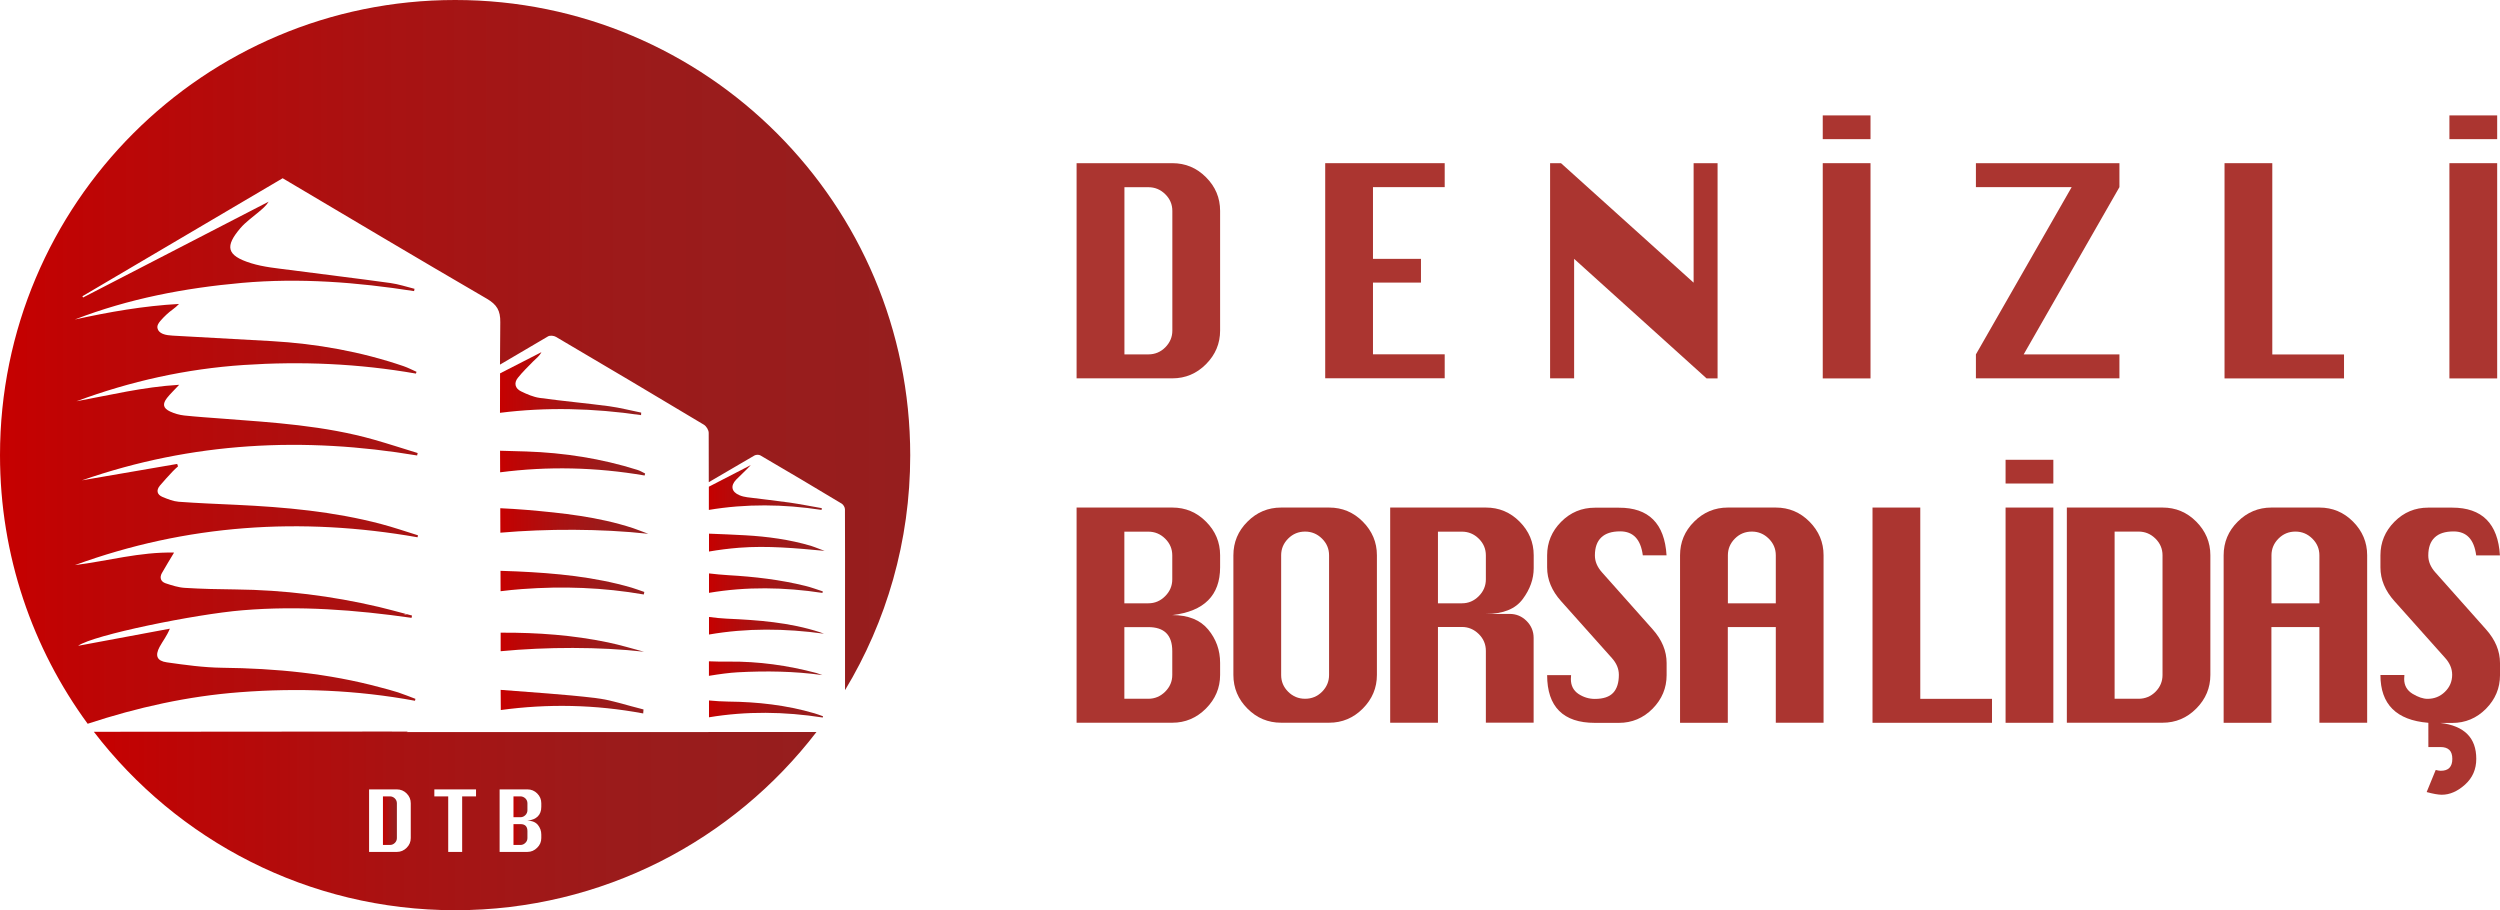 <?xml version="1.0" encoding="utf-8"?>
<!-- Generator: Adobe Illustrator 28.3.0, SVG Export Plug-In . SVG Version: 6.00 Build 0)  -->
<svg version="1.1" id="katman_1" xmlns="http://www.w3.org/2000/svg" xmlns:xlink="http://www.w3.org/1999/xlink" x="0px" y="0px"
	 viewBox="0 0 337.06 122.73" style="enable-background:new 0 0 337.06 122.73;" xml:space="preserve">
<style type="text/css">
	.st0{fill:#AB3530;}
	.st1{fill:url(#SVGID_1_);}
	.st2{fill:url(#SVGID_00000083077198878194901520000007938070450124973961_);}
	.st3{fill:url(#SVGID_00000052809114995878869450000003648287836412663948_);}
	.st4{fill:url(#SVGID_00000035494071782754408850000010175327486243378818_);}
	.st5{fill:url(#SVGID_00000130642205126033659050000002982927283498679187_);}
	.st6{fill:url(#SVGID_00000028292094974141513280000005931876079802352259_);}
	.st7{fill:url(#SVGID_00000174588108643419067810000017462943074036377273_);}
	.st8{fill:url(#SVGID_00000168103192388156317770000012889740809915077047_);}
	.st9{fill:url(#SVGID_00000005232006789249899910000016150198498164663181_);}
	.st10{fill:url(#SVGID_00000151533646173334448210000003458551939260866439_);}
	.st11{fill:url(#SVGID_00000129896201548167694260000016985009936757048468_);}
	.st12{fill:url(#SVGID_00000047744250000445274730000007662549948724279985_);}
	.st13{fill:url(#SVGID_00000183243764003819146750000001957067902821094789_);}
	.st14{fill:url(#SVGID_00000097467349509060195760000002781141097198630315_);}
	.st15{fill:url(#SVGID_00000024685559810479334870000005982917803295539860_);}
	.st16{fill:url(#SVGID_00000145770211501520019210000001800959457144476044_);}
	.st17{fill:url(#SVGID_00000012455925022296934820000003680185398366503864_);}
</style>
<g>
	<path class="st0" d="M145.15,51.02V22h12.91c1.76,0,3.28,0.63,4.54,1.9c1.27,1.27,1.9,2.78,1.9,4.53v16.14
		c0,1.74-0.63,3.25-1.9,4.53c-1.26,1.27-2.78,1.91-4.54,1.91H145.15z M151.59,47.78h3.23c0.9,0,1.66-0.32,2.29-0.95
		c0.63-0.64,0.95-1.39,0.95-2.25V28.44c0-0.88-0.32-1.63-0.96-2.26c-0.64-0.63-1.4-0.94-2.27-0.94h-3.23V47.78z"/>
	<path class="st0" d="M178.67,51.02V22h16.11v3.23h-9.67v9.67h6.47v3.2h-6.47v9.67h9.67v3.23H178.67z"/>
	<path class="st0" d="M208.99,51.02V22h1.47l17.88,16.11V22h3.23v29.02h-1.48L212.23,34.9v16.11H208.99z"/>
	<path class="st0" d="M245.75,18.76v-3.2h6.44v3.2H245.75z M245.75,51.02V22h6.44v29.02H245.75z"/>
	<path class="st0" d="M266.4,22h19.35v3.23l-12.91,22.55h12.91v3.23H266.4v-3.23l12.91-22.55H266.4V22z"/>
	<path class="st0" d="M299.92,51.02V22h6.44v25.79h9.67v3.23H299.92z"/>
	<path class="st0" d="M330.24,18.76v-3.2h6.44v3.2H330.24z M330.24,51.02V22h6.44v29.02H330.24z"/>
	<path class="st0" d="M145.15,97.45V68.43h12.91c1.76,0,3.28,0.63,4.54,1.9c1.27,1.27,1.9,2.78,1.9,4.53v1.63
		c0,1.88-0.54,3.37-1.61,4.44c-1.07,1.08-2.68,1.74-4.83,2c2.15,0,3.76,0.65,4.83,1.94c1.07,1.29,1.61,2.79,1.61,4.5v1.63
		c0,1.74-0.64,3.25-1.91,4.53c-1.27,1.27-2.78,1.91-4.53,1.91H145.15z M151.59,81.34h3.23c0.88,0,1.63-0.32,2.27-0.96
		c0.64-0.64,0.96-1.4,0.96-2.27v-3.23c0-0.88-0.32-1.63-0.96-2.26c-0.64-0.63-1.4-0.94-2.27-0.94h-3.23V81.34z M151.59,94.21h3.23
		c0.88,0,1.63-0.32,2.27-0.95c0.64-0.64,0.96-1.39,0.96-2.25v-3.23c0-2.16-1.08-3.23-3.23-3.23h-3.23V94.21z"/>
	<path class="st0" d="M172.73,68.43h6.47c1.76,0,3.28,0.63,4.54,1.9s1.9,2.78,1.9,4.53v16.14c0,1.74-0.63,3.25-1.9,4.53
		c-1.26,1.27-2.78,1.91-4.54,1.91h-6.47c-1.76,0-3.28-0.63-4.54-1.9c-1.26-1.26-1.9-2.78-1.9-4.54V74.87c0-1.76,0.63-3.28,1.9-4.54
		C169.45,69.06,170.97,68.43,172.73,68.43z M172.73,74.87v16.14c0,0.87,0.31,1.62,0.94,2.25c0.63,0.63,1.39,0.95,2.29,0.95
		c0.9,0,1.66-0.32,2.29-0.95c0.63-0.64,0.94-1.39,0.94-2.25V74.87c0-0.88-0.32-1.63-0.96-2.26s-1.4-0.94-2.27-0.94
		c-0.89,0-1.65,0.31-2.28,0.94S172.73,73.99,172.73,74.87z"/>
	<path class="st0" d="M187.43,97.45V68.43h12.91c1.76,0,3.28,0.63,4.54,1.9s1.9,2.78,1.9,4.53v1.75c0,1.44-0.49,2.83-1.48,4.16
		c-0.99,1.34-2.64,2-4.96,2h3.2c0.89,0,1.65,0.32,2.28,0.95s0.95,1.4,0.95,2.28v11.43h-6.44v-9.67c0-0.89-0.32-1.65-0.96-2.28
		s-1.4-0.95-2.27-0.95h-3.23v12.91H187.43z M193.87,81.34h3.23c0.88,0,1.63-0.32,2.27-0.96c0.64-0.64,0.96-1.4,0.96-2.27v-3.23
		c0-0.88-0.32-1.63-0.96-2.26s-1.4-0.94-2.27-0.94h-3.23V81.34z"/>
	<path class="st0" d="M224.69,74.87h-3.2c-0.28-2.16-1.3-3.23-3.05-3.23c-1.13,0-1.98,0.27-2.55,0.82
		c-0.57,0.54-0.86,1.35-0.86,2.43c0,0.81,0.32,1.56,0.95,2.27l6.83,7.68c1.26,1.41,1.89,2.93,1.89,4.55v1.63
		c0,1.74-0.63,3.25-1.89,4.53c-1.26,1.27-2.78,1.91-4.55,1.91h-3.23c-2.14,0-3.74-0.54-4.82-1.62s-1.62-2.69-1.62-4.82h3.23
		c-0.02,0.22-0.03,0.4-0.03,0.53c0,0.88,0.34,1.54,1.01,2c0.68,0.45,1.42,0.68,2.22,0.68c1.15,0,1.97-0.28,2.48-0.83
		s0.76-1.36,0.76-2.42c0-0.82-0.32-1.57-0.95-2.27l-6.83-7.65c-1.26-1.4-1.89-2.92-1.89-4.55v-1.63c0-1.75,0.63-3.26,1.89-4.53
		s2.78-1.9,4.55-1.9h3.23C222.28,68.43,224.43,70.58,224.69,74.87z"/>
	<path class="st0" d="M226.51,97.45V74.87c0-1.76,0.63-3.28,1.9-4.54c1.26-1.26,2.78-1.9,4.54-1.9h6.47c1.76,0,3.28,0.63,4.54,1.9
		s1.9,2.78,1.9,4.53v22.58h-6.44V84.54h-6.47v12.91H226.51z M232.95,81.34h6.47v-6.47c0-0.88-0.32-1.63-0.96-2.26
		s-1.4-0.94-2.27-0.94c-0.89,0-1.65,0.31-2.28,0.94s-0.95,1.38-0.95,2.26V81.34z"/>
	<path class="st0" d="M252.46,97.45V68.43h6.44v25.79h9.67v3.23H252.46z"/>
	<path class="st0" d="M270.4,65.19v-3.2h6.44v3.2H270.4z M270.4,97.45V68.43h6.44v29.02H270.4z"/>
	<path class="st0" d="M278.66,97.45V68.43h12.91c1.76,0,3.28,0.63,4.54,1.9s1.9,2.78,1.9,4.53v16.14c0,1.74-0.63,3.25-1.9,4.53
		c-1.26,1.27-2.78,1.91-4.54,1.91H278.66z M285.1,94.21h3.23c0.9,0,1.66-0.32,2.29-0.95c0.63-0.64,0.94-1.39,0.94-2.25V74.87
		c0-0.88-0.32-1.63-0.96-2.26s-1.4-0.94-2.27-0.94h-3.23V94.21z"/>
	<path class="st0" d="M299.8,97.45V74.87c0-1.76,0.63-3.28,1.9-4.54c1.26-1.26,2.78-1.9,4.54-1.9h6.47c1.76,0,3.28,0.63,4.54,1.9
		s1.9,2.78,1.9,4.53v22.58h-6.44V84.54h-6.47v12.91H299.8z M306.24,81.34h6.47v-6.47c0-0.88-0.32-1.63-0.96-2.26
		s-1.4-0.94-2.27-0.94c-0.89,0-1.65,0.31-2.28,0.94s-0.95,1.38-0.95,2.26V81.34z"/>
	<path class="st0" d="M327.38,97.45c-4.29-0.35-6.44-2.5-6.44-6.44h3.23c-0.02,0.22-0.03,0.4-0.03,0.53c0,0.88,0.38,1.54,1.13,2
		c0.75,0.45,1.42,0.68,2.02,0.68c0.91,0,1.69-0.31,2.34-0.94c0.65-0.63,0.98-1.4,0.98-2.31c0-0.82-0.32-1.57-0.95-2.27l-6.83-7.65
		c-1.26-1.4-1.89-2.92-1.89-4.55v-1.63c0-1.75,0.63-3.26,1.89-4.53s2.78-1.9,4.55-1.9h3.23c4.03,0,6.18,2.15,6.44,6.44h-3.2
		c-0.28-2.16-1.3-3.23-3.05-3.23c-1.13,0-1.98,0.27-2.55,0.82c-0.57,0.54-0.86,1.35-0.86,2.43c0,0.81,0.32,1.56,0.95,2.27l6.83,7.68
		c1.26,1.41,1.89,2.93,1.89,4.55v1.63c0,1.74-0.63,3.25-1.89,4.53c-1.26,1.27-2.78,1.91-4.55,1.91h-1.6
		c1.61,0.19,2.82,0.69,3.63,1.5c0.81,0.81,1.21,1.92,1.21,3.34c0,1.4-0.5,2.56-1.51,3.47c-1.01,0.91-2.06,1.37-3.14,1.37
		c-0.47,0-1.15-0.12-2.04-0.36l1.22-2.98c0.29,0.07,0.52,0.11,0.68,0.11c0.52,0,0.91-0.13,1.17-0.4s0.39-0.67,0.39-1.2
		c0-0.54-0.13-0.95-0.4-1.21c-0.27-0.26-0.67-0.39-1.2-0.39h-1.63V97.45z"/>
</g>
<g>
	<linearGradient id="SVGID_1_" gradientUnits="userSpaceOnUse" x1="95.579" y1="95.593" x2="110.959" y2="95.593">
		<stop  offset="0" style="stop-color:#C60000"/>
		<stop  offset="0.079" style="stop-color:#BF0404"/>
		<stop  offset="0.412" style="stop-color:#A91212"/>
		<stop  offset="0.726" style="stop-color:#9B1B1B"/>
		<stop  offset="1" style="stop-color:#961E1E"/>
	</linearGradient>
	<path class="st1" d="M110.93,96.74c0.01-0.06,0.02-0.11,0.03-0.17c-0.39-0.14-0.77-0.29-1.16-0.4c-3.79-1.11-7.67-1.54-11.61-1.58
		c-0.87-0.01-1.73-0.07-2.6-0.15c0,0.76,0,1.51,0,2.27C100.63,95.87,105.75,95.93,110.93,96.74z"/>
	
		<linearGradient id="SVGID_00000178902569598636271380000012180924954346017920_" gradientUnits="userSpaceOnUse" x1="95.583" y1="90.146" x2="110.88" y2="90.146">
		<stop  offset="0" style="stop-color:#C60000"/>
		<stop  offset="0.079" style="stop-color:#BF0404"/>
		<stop  offset="0.412" style="stop-color:#A91212"/>
		<stop  offset="0.726" style="stop-color:#9B1B1B"/>
		<stop  offset="1" style="stop-color:#961E1E"/>
	</linearGradient>
	<path style="fill:url(#SVGID_00000178902569598636271380000012180924954346017920_);" d="M110.88,91.02
		c-0.27-0.09-0.53-0.2-0.8-0.28c-3.88-1.03-7.82-1.58-11.84-1.54c-0.89,0.01-1.77,0-2.66-0.04c0,0.65,0,1.3,0,1.96
		c1.42-0.24,2.81-0.42,3.9-0.48C103.28,90.44,107.07,90.49,110.88,91.02z"/>
	
		<linearGradient id="SVGID_00000181052554766789858880000011084218235742710160_" gradientUnits="userSpaceOnUse" x1="95.586" y1="84.371" x2="111.082" y2="84.371">
		<stop  offset="0" style="stop-color:#C60000"/>
		<stop  offset="0.079" style="stop-color:#BF0404"/>
		<stop  offset="0.412" style="stop-color:#A91212"/>
		<stop  offset="0.726" style="stop-color:#9B1B1B"/>
		<stop  offset="1" style="stop-color:#961E1E"/>
	</linearGradient>
	<path style="fill:url(#SVGID_00000181052554766789858880000011084218235742710160_);" d="M110.55,85.24
		c-4.09-1.33-8.32-1.64-12.58-1.83c-0.8-0.04-1.59-0.12-2.38-0.23c0,0.79,0,1.58,0,2.37c5.08-0.88,10.25-0.84,15.5-0.11
		C110.91,85.38,110.73,85.3,110.55,85.24z"/>
	
		<linearGradient id="SVGID_00000014595559762837635230000018166401715263142278_" gradientUnits="userSpaceOnUse" x1="0" y1="48.789" x2="122.734" y2="48.789">
		<stop  offset="0" style="stop-color:#C60000"/>
		<stop  offset="0.079" style="stop-color:#BF0404"/>
		<stop  offset="0.412" style="stop-color:#A91212"/>
		<stop  offset="0.726" style="stop-color:#9B1B1B"/>
		<stop  offset="1" style="stop-color:#961E1E"/>
	</linearGradient>
	<path style="fill:url(#SVGID_00000014595559762837635230000018166401715263142278_);" d="M32.31,93.33
		c7.92-0.61,15.81-0.3,23.64,1.15c0.02-0.09,0.04-0.17,0.06-0.26c-0.78-0.29-1.55-0.61-2.34-0.87c-0.8-0.26-1.61-0.46-2.42-0.68
		c-6.97-1.88-14.08-2.56-21.29-2.64c-2.5-0.03-5-0.38-7.47-0.73c-1.34-0.19-1.61-0.9-0.97-2.09c0.42-0.77,0.98-1.47,1.38-2.45
		c-4.12,0.77-8.25,1.54-12.37,2.31c2.02-1.46,15.85-4.27,22.15-4.79c7.66-0.64,15.23-0.06,22.81,1.02c0.02-0.1,0.04-0.21,0.06-0.31
		c-0.23-0.06-0.45-0.12-0.68-0.18c-0.15,0.02-0.31,0.04-0.46,0.07c0.1-0.04,0.2-0.07,0.3-0.11c-1.21-0.32-2.42-0.65-3.63-0.94
		c-6.35-1.49-12.79-2.29-19.32-2.36c-2.28-0.02-4.56-0.07-6.83-0.21c-0.88-0.05-1.76-0.34-2.61-0.62c-0.64-0.22-0.84-0.76-0.49-1.38
		c0.5-0.89,1.04-1.75,1.64-2.76c-4.63-0.1-8.96,1.14-13.37,1.69c15.04-5.49,30.46-6.52,46.2-3.75c0.02-0.09,0.03-0.18,0.05-0.27
		c-1.64-0.51-3.27-1.07-4.93-1.51c-6.42-1.7-12.98-2.29-19.59-2.6c-2.58-0.12-5.16-0.22-7.73-0.41c-0.74-0.06-1.49-0.36-2.19-0.65
		c-0.74-0.31-0.88-0.89-0.35-1.53c0.56-0.66,1.15-1.3,1.74-1.93c0.22-0.24,0.46-0.44,0.7-0.66c-0.04-0.11-0.07-0.22-0.11-0.33
		c-4.19,0.72-8.37,1.44-12.84,2.21c14.94-5.2,29.94-5.9,45.19-3.35c0.02-0.11,0.05-0.22,0.07-0.33c-1.96-0.6-3.91-1.24-5.88-1.8
		c-6.69-1.9-13.58-2.32-20.47-2.84c-1.7-0.13-3.41-0.24-5.11-0.42c-0.65-0.07-1.32-0.26-1.92-0.54c-0.95-0.45-1.05-1.01-0.4-1.84
		c0.43-0.54,0.93-1.01,1.63-1.76c-4.9,0.29-9.35,1.4-13.85,2.22c7.28-2.7,14.78-4.37,22.55-4.89c7.78-0.52,15.52-0.19,23.22,1.16
		c0.03-0.08,0.06-0.16,0.08-0.24c-0.58-0.26-1.14-0.55-1.74-0.76c-5.77-1.97-11.72-3.03-17.81-3.38c-4.45-0.25-8.9-0.49-13.35-0.74
		c-0.86-0.05-1.91-0.2-2.04-1.09c-0.08-0.52,0.71-1.24,1.23-1.75c0.51-0.5,1.16-0.85,1.69-1.43c-4.77,0.26-9.43,1.08-14.06,2.1
		c7.26-2.81,14.82-4.25,22.55-4.94c7.78-0.69,15.5-0.09,23.2,1.11c0.02-0.1,0.04-0.21,0.06-0.31c-1.08-0.27-2.15-0.63-3.25-0.78
		C48.14,37.53,43.62,37,39.1,36.4c-1.76-0.23-3.56-0.39-5.24-0.91c-3.4-1.05-3.51-2.31-1.45-4.73c0.71-0.83,1.64-1.47,2.48-2.19
		c0.48-0.41,0.97-0.79,1.33-1.38c-8.34,4.31-16.68,8.61-25.02,12.92c-0.03-0.06-0.06-0.12-0.09-0.17c9.01-5.31,18.02-10.62,27-15.91
		c9.18,5.44,18.32,10.89,27.52,16.24c1.37,0.8,1.84,1.61,1.82,3.17c-0.02,1.91-0.03,3.81-0.04,5.72c2.16-1.28,4.32-2.55,6.48-3.81
		c0.26-0.15,0.79-0.1,1.07,0.07c6.66,3.92,13.31,7.86,19.94,11.84c0.33,0.2,0.65,0.72,0.65,1.1c0,2.22,0,4.43,0.01,6.65
		c2.05-1.21,4.1-2.41,6.16-3.6c0.21-0.12,0.6-0.13,0.8-0.01c3.67,2.14,7.32,4.31,10.96,6.5c0.22,0.13,0.44,0.5,0.44,0.76
		c0.02,4.29,0.01,8.57,0.01,12.86c0,3.84,0,7.69,0,11.53c5.58-9.24,8.79-20.07,8.79-31.65C122.73,27.48,95.26,0,61.37,0
		C27.48,0,0,27.48,0,61.37c0,13.54,4.39,26.06,11.82,36.21C18.57,95.36,25.34,93.86,32.31,93.33z"/>
	
		<linearGradient id="SVGID_00000159463412686715284300000013635911893678289537_" gradientUnits="userSpaceOnUse" x1="95.579" y1="65.726" x2="110.803" y2="65.726">
		<stop  offset="0" style="stop-color:#C60000"/>
		<stop  offset="0.079" style="stop-color:#BF0404"/>
		<stop  offset="0.412" style="stop-color:#A91212"/>
		<stop  offset="0.726" style="stop-color:#9B1B1B"/>
		<stop  offset="1" style="stop-color:#961E1E"/>
	</linearGradient>
	<path style="fill:url(#SVGID_00000159463412686715284300000013635911893678289537_);" d="M110.77,68.75
		c0.01-0.08,0.02-0.16,0.03-0.24c-1.45-0.25-2.89-0.54-4.34-0.75c-1.9-0.27-3.82-0.47-5.73-0.72c-0.35-0.05-0.71-0.13-1.03-0.27
		c-1.08-0.45-1.25-1.27-0.44-2.11c0.64-0.66,1.34-1.27,1.97-1.96c-1.89,0.97-3.77,1.95-5.66,2.92c0,1.04,0,2.08,0,3.13
		C100.57,67.91,105.64,67.96,110.77,68.75z"/>
	
		<linearGradient id="SVGID_00000064337127154293638810000015620006020860453308_" gradientUnits="userSpaceOnUse" x1="95.589" y1="78.631" x2="110.935" y2="78.631">
		<stop  offset="0" style="stop-color:#C60000"/>
		<stop  offset="0.079" style="stop-color:#BF0404"/>
		<stop  offset="0.412" style="stop-color:#A91212"/>
		<stop  offset="0.726" style="stop-color:#9B1B1B"/>
		<stop  offset="1" style="stop-color:#961E1E"/>
	</linearGradient>
	<path style="fill:url(#SVGID_00000064337127154293638810000015620006020860453308_);" d="M110.89,79.94
		c0.01-0.07,0.03-0.14,0.04-0.21c-0.79-0.25-1.56-0.55-2.36-0.74c-3.4-0.84-6.87-1.24-10.36-1.44c-0.88-0.05-1.75-0.14-2.62-0.24
		c0,0.87,0,1.74,0,2.62C100.62,79.08,105.73,79.15,110.89,79.94z"/>
	
		<linearGradient id="SVGID_00000144301537427763068760000005581952840364498610_" gradientUnits="userSpaceOnUse" x1="95.584" y1="73.153" x2="111.174" y2="73.153">
		<stop  offset="0" style="stop-color:#C60000"/>
		<stop  offset="0.079" style="stop-color:#BF0404"/>
		<stop  offset="0.412" style="stop-color:#A91212"/>
		<stop  offset="0.726" style="stop-color:#9B1B1B"/>
		<stop  offset="1" style="stop-color:#961E1E"/>
	</linearGradient>
	<path style="fill:url(#SVGID_00000144301537427763068760000005581952840364498610_);" d="M110.27,73.93
		c-0.31-0.11-0.62-0.24-0.94-0.34c-2.89-0.85-5.85-1.25-8.84-1.42c-1.63-0.1-3.27-0.15-4.9-0.22c0,0.8,0,1.61,0,2.41
		c1.33-0.23,2.68-0.4,4.04-0.51c3.86-0.3,7.68,0.06,11.55,0.42C110.87,74.16,110.57,74.04,110.27,73.93z"/>
	
		<linearGradient id="SVGID_00000081647761071808260690000004519268667207248569_" gradientUnits="userSpaceOnUse" x1="67.412" y1="51.73" x2="86.458" y2="51.73">
		<stop  offset="0" style="stop-color:#C60000"/>
		<stop  offset="0.079" style="stop-color:#BF0404"/>
		<stop  offset="0.412" style="stop-color:#A91212"/>
		<stop  offset="0.726" style="stop-color:#9B1B1B"/>
		<stop  offset="1" style="stop-color:#961E1E"/>
	</linearGradient>
	<path style="fill:url(#SVGID_00000081647761071808260690000004519268667207248569_);" d="M86.43,55.97
		c0.01-0.11,0.02-0.23,0.02-0.34c-1.44-0.29-2.87-0.66-4.32-0.86c-3.11-0.41-6.24-0.69-9.35-1.12c-0.87-0.12-1.74-0.5-2.54-0.89
		c-0.78-0.38-0.99-1.11-0.42-1.82c0.63-0.79,1.36-1.5,2.07-2.22c0.38-0.38,0.82-0.69,1.11-1.24c-1.86,0.95-3.72,1.91-5.58,2.86
		c-0.01,1.77-0.01,3.55-0.01,5.32C73.67,54.87,80.01,55.03,86.43,55.97z"/>
	
		<linearGradient id="SVGID_00000032639954062805430880000016086223073603656365_" gradientUnits="userSpaceOnUse" x1="67.439" y1="70.247" x2="87.396" y2="70.247">
		<stop  offset="0" style="stop-color:#C60000"/>
		<stop  offset="0.079" style="stop-color:#BF0404"/>
		<stop  offset="0.412" style="stop-color:#A91212"/>
		<stop  offset="0.726" style="stop-color:#9B1B1B"/>
		<stop  offset="1" style="stop-color:#961E1E"/>
	</linearGradient>
	<path style="fill:url(#SVGID_00000032639954062805430880000016086223073603656365_);" d="M85.36,71.21
		c-4.69-1.54-9.55-2.05-14.43-2.47c-1.16-0.1-2.32-0.16-3.48-0.22c0,1.1,0.01,2.2,0.01,3.3c6.19-0.54,13.61-0.55,19.94,0.15
		C86.72,71.72,86.04,71.44,85.36,71.21z"/>
	
		<linearGradient id="SVGID_00000072991156249679572860000011629079537600109226_" gradientUnits="userSpaceOnUse" x1="67.474" y1="78.559" x2="86.854" y2="78.559">
		<stop  offset="0" style="stop-color:#C60000"/>
		<stop  offset="0.079" style="stop-color:#BF0404"/>
		<stop  offset="0.412" style="stop-color:#A91212"/>
		<stop  offset="0.726" style="stop-color:#9B1B1B"/>
		<stop  offset="1" style="stop-color:#961E1E"/>
	</linearGradient>
	<path style="fill:url(#SVGID_00000072991156249679572860000011629079537600109226_);" d="M85.17,79.23
		c-5.05-1.47-10.24-1.95-15.47-2.19c-0.74-0.03-1.48-0.05-2.22-0.08c0,0.92,0.01,1.83,0.01,2.75c0.96-0.12,1.92-0.22,2.89-0.29
		c5.49-0.41,10.97-0.22,16.42,0.73c0.02-0.11,0.04-0.22,0.07-0.34C86.29,79.62,85.74,79.4,85.17,79.23z"/>
	
		<linearGradient id="SVGID_00000096056222978229223390000016352161141783073941_" gradientUnits="userSpaceOnUse" x1="67.419" y1="62.442" x2="86.985" y2="62.442">
		<stop  offset="0" style="stop-color:#C60000"/>
		<stop  offset="0.079" style="stop-color:#BF0404"/>
		<stop  offset="0.412" style="stop-color:#A91212"/>
		<stop  offset="0.726" style="stop-color:#9B1B1B"/>
		<stop  offset="1" style="stop-color:#961E1E"/>
	</linearGradient>
	<path style="fill:url(#SVGID_00000096056222978229223390000016352161141783073941_);" d="M86.91,64.11
		c0.02-0.09,0.05-0.18,0.07-0.27c-0.35-0.17-0.69-0.38-1.05-0.49c-4.87-1.53-9.87-2.31-14.97-2.48c-1.18-0.04-2.36-0.06-3.54-0.1
		c0,0.97,0,1.94,0.01,2.91C73.83,62.85,80.33,62.98,86.91,64.11z"/>
	
		<linearGradient id="SVGID_00000080910376470673546020000003936475785250764166_" gradientUnits="userSpaceOnUse" x1="67.505" y1="86.58" x2="86.832" y2="86.58">
		<stop  offset="0" style="stop-color:#C60000"/>
		<stop  offset="0.079" style="stop-color:#BF0404"/>
		<stop  offset="0.412" style="stop-color:#A91212"/>
		<stop  offset="0.726" style="stop-color:#9B1B1B"/>
		<stop  offset="1" style="stop-color:#961E1E"/>
	</linearGradient>
	<path style="fill:url(#SVGID_00000080910376470673546020000003936475785250764166_);" d="M81.97,86.61
		c-4.7-0.98-9.47-1.33-14.27-1.31c-0.07,0-0.13,0-0.2,0c0,0.83,0,1.67,0,2.5c6.14-0.59,13.38-0.61,19.33,0.07
		C85.21,87.44,83.61,86.95,81.97,86.61z"/>
	
		<linearGradient id="SVGID_00000003092662437306312160000012583933441417461431_" gradientUnits="userSpaceOnUse" x1="67.502" y1="94.593" x2="86.763" y2="94.593">
		<stop  offset="0" style="stop-color:#C60000"/>
		<stop  offset="0.079" style="stop-color:#BF0404"/>
		<stop  offset="0.412" style="stop-color:#A91212"/>
		<stop  offset="0.726" style="stop-color:#9B1B1B"/>
		<stop  offset="1" style="stop-color:#961E1E"/>
	</linearGradient>
	<path style="fill:url(#SVGID_00000003092662437306312160000012583933441417461431_);" d="M86.72,96.19
		c0.01-0.18,0.03-0.36,0.04-0.54c-2.18-0.53-4.34-1.29-6.55-1.55c-4.22-0.5-8.47-0.75-12.71-1.09c0,0.91,0.01,1.81,0.02,2.72
		C73.84,94.87,80.24,94.98,86.72,96.19z"/>
	<g>
		
			<linearGradient id="SVGID_00000047053497231993575890000016490838312838627498_" gradientUnits="userSpaceOnUse" x1="69.231" y1="108.778" x2="71.109" y2="108.778">
			<stop  offset="0" style="stop-color:#C60000"/>
			<stop  offset="0.079" style="stop-color:#BF0404"/>
			<stop  offset="0.412" style="stop-color:#A91212"/>
			<stop  offset="0.726" style="stop-color:#9B1B1B"/>
			<stop  offset="1" style="stop-color:#961E1E"/>
		</linearGradient>
		<path style="fill:url(#SVGID_00000047053497231993575890000016490838312838627498_);" d="M70.17,107.37h-0.94v2.81h0.94
			c0.25,0,0.47-0.09,0.66-0.28c0.19-0.19,0.28-0.41,0.28-0.66v-0.94c0-0.25-0.09-0.47-0.28-0.66
			C70.64,107.47,70.42,107.37,70.17,107.37z"/>
		
			<linearGradient id="SVGID_00000109020690227055066760000013644876728896328323_" gradientUnits="userSpaceOnUse" x1="69.231" y1="112.517" x2="71.109" y2="112.517">
			<stop  offset="0" style="stop-color:#C60000"/>
			<stop  offset="0.079" style="stop-color:#BF0404"/>
			<stop  offset="0.412" style="stop-color:#A91212"/>
			<stop  offset="0.726" style="stop-color:#9B1B1B"/>
			<stop  offset="1" style="stop-color:#961E1E"/>
		</linearGradient>
		<path style="fill:url(#SVGID_00000109020690227055066760000013644876728896328323_);" d="M70.17,111.11h-0.94v2.81h0.94
			c0.25,0,0.47-0.09,0.66-0.28c0.19-0.18,0.28-0.4,0.28-0.65v-0.94C71.11,111.43,70.8,111.11,70.17,111.11z"/>
		
			<linearGradient id="SVGID_00000052084692583860438840000010947888843819316917_" gradientUnits="userSpaceOnUse" x1="51.635" y1="110.648" x2="53.513" y2="110.648">
			<stop  offset="0" style="stop-color:#C60000"/>
			<stop  offset="0.079" style="stop-color:#BF0404"/>
			<stop  offset="0.412" style="stop-color:#A91212"/>
			<stop  offset="0.726" style="stop-color:#9B1B1B"/>
			<stop  offset="1" style="stop-color:#961E1E"/>
		</linearGradient>
		<path style="fill:url(#SVGID_00000052084692583860438840000010947888843819316917_);" d="M52.57,107.37h-0.94v6.55h0.94
			c0.26,0,0.48-0.09,0.67-0.28c0.18-0.18,0.27-0.4,0.27-0.65v-4.69c0-0.25-0.09-0.47-0.28-0.66
			C53.05,107.47,52.83,107.37,52.57,107.37z"/>
		
			<linearGradient id="SVGID_00000130628474730721325020000011227506222107725203_" gradientUnits="userSpaceOnUse" x1="12.641" y1="110.686" x2="110.068" y2="110.686">
			<stop  offset="0" style="stop-color:#C60000"/>
			<stop  offset="0.079" style="stop-color:#BF0404"/>
			<stop  offset="0.412" style="stop-color:#A91212"/>
			<stop  offset="0.726" style="stop-color:#9B1B1B"/>
			<stop  offset="1" style="stop-color:#961E1E"/>
		</linearGradient>
		<path style="fill:url(#SVGID_00000130628474730721325020000011227506222107725203_);" d="M95.52,98.69c0,0,0,0.01,0,0.01
			c-13.61,0-27.16,0-40.71,0c0.06-0.02,0.13-0.04,0.19-0.06c-0.98,0-1.95-0.01-2.93-0.01c-12.1,0-24.2,0.03-36.3,0.03
			c-1.04,0-2.08,0-3.12,0c11.22,14.63,28.87,24.06,48.73,24.06c19.84,0,37.48-9.42,48.7-24.03C105.22,98.7,100.37,98.7,95.52,98.69z
			 M55.38,112.99c0,0.51-0.18,0.94-0.55,1.31c-0.37,0.37-0.81,0.56-1.32,0.56h-3.75v-8.43h3.75c0.51,0,0.95,0.18,1.32,0.55
			s0.55,0.81,0.55,1.32V112.99z M64.18,107.37h-1.87v7.49h-1.88v-7.49h-1.87v-0.94h5.62V107.37z M72.98,108.78
			c0,0.55-0.16,0.98-0.47,1.29c-0.31,0.31-0.78,0.51-1.4,0.58c0.62,0,1.09,0.19,1.4,0.56c0.31,0.38,0.47,0.81,0.47,1.31v0.47
			c0,0.51-0.18,0.94-0.56,1.31c-0.37,0.37-0.81,0.56-1.31,0.56h-3.75v-8.43h3.75c0.51,0,0.95,0.18,1.32,0.55
			c0.37,0.37,0.55,0.81,0.55,1.32V108.78z"/>
	</g>
</g>
</svg>
